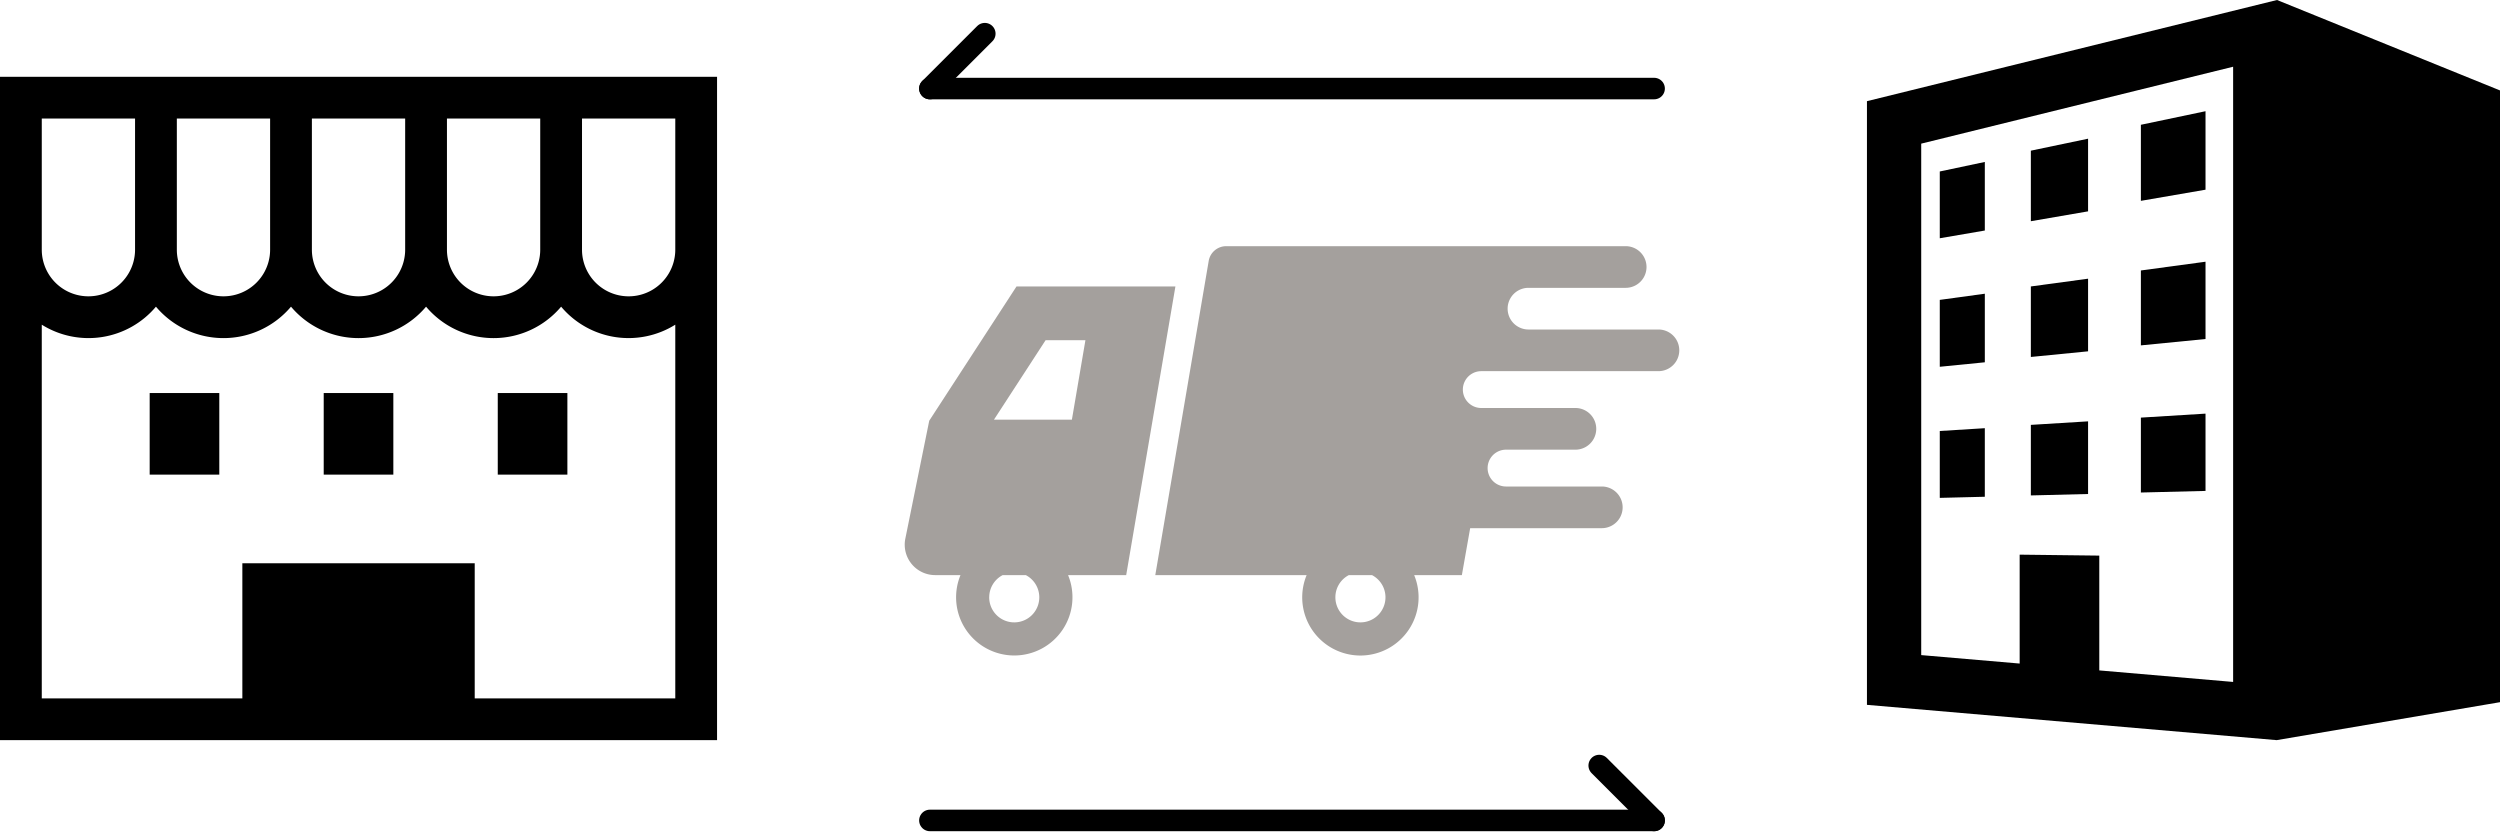 <svg xmlns="http://www.w3.org/2000/svg" width="348.419" height="116.463" viewBox="0 0 348.419 116.463">
  <g id="グループ_759" data-name="グループ 759" transform="translate(-1328 -4788.656)">
    <g id="配達アイコン" transform="translate(1454.089 4822.965)">
      <path id="パス_114" data-name="パス 114" d="M7.444,122.806a2.476,2.476,0,0,1,2.441-2.059H65.559a2.9,2.9,0,1,1,0,5.806H52.01a2.9,2.9,0,0,0,0,5.807H70.125a2.9,2.9,0,1,1,0,5.806H45.433a2.567,2.567,0,0,0,0,5.134H58.552a2.9,2.9,0,0,1,0,5.808H48.883a2.566,2.566,0,1,0,0,5.133H62.231a2.9,2.9,0,1,1,0,5.807H43.885l-1.157,6.545H36.082a8.109,8.109,0,1,1-14.99,0H0ZM25.1,169.67a3.491,3.491,0,1,0,5.107-3.078H26.971A3.478,3.478,0,0,0,25.1,169.67Z" transform="translate(34.92 -120.747)" fill="#a4a09d"/>
      <path id="パス_115" data-name="パス 115" d="M333.159,182.518l3.331-16.433,12.163-18.714H370.8L363.939,187.6h-8.1a8.109,8.109,0,1,1-14.992,0h-3.53a4.242,4.242,0,0,1-4.158-5.085Zm25.1-27.66h-5.548l-7.2,11.079h10.861Zm-13.412,35.823a3.491,3.491,0,1,0,5.107-3.078h-3.232A3.477,3.477,0,0,0,344.851,190.681Z" transform="translate(-333.074 -141.758)" fill="#a4a09d"/>
    </g>
    <g id="ビルのアイコン素材_その2" data-name="ビルのアイコン素材 その2" transform="translate(1551.155 4788.656)">
      <path id="パス_116" data-name="パス 116" d="M94.187,0,37.037,14.1V98.234l57.1,4.917,31.13-5.29V12.605ZM88.07,95.04,69.418,93.434v-16L58.32,77.3V92.478L44.6,91.3V20.019L88.07,9.3Z"/>
      <path id="パス_117" data-name="パス 117" d="M235.545,76.933l-9.008,1.891v10.6l9.008-1.553Z" transform="translate(-151.322 -61.434)"/>
      <path id="パス_118" data-name="パス 118" d="M93.693,112.033l-6.277,1.327v9.307l6.277-1.078Z" transform="translate(-40.229 -89.462)"/>
      <path id="パス_119" data-name="パス 119" d="M158.4,95.942l-7.975,1.67v9.831l7.975-1.375Z" transform="translate(-90.545 -76.613)"/>
      <path id="パス_120" data-name="パス 120" d="M93.694,203.184l-6.278.859v9.323l6.278-.625Z" transform="translate(-40.229 -162.249)"/>
      <path id="パス_121" data-name="パス 121" d="M158.4,192.792l-7.975,1.08V203.7l7.975-.786Z" transform="translate(-90.545 -153.951)"/>
      <path id="パス_122" data-name="パス 122" d="M235.545,181.04l-9.008,1.22V192.7l9.008-.887Z" transform="translate(-151.322 -144.566)"/>
      <path id="パス_123" data-name="パス 123" d="M235.545,286.135l-9.008.555v10.439l9.008-.222Z" transform="translate(-151.322 -228.488)"/>
      <path id="パス_124" data-name="パス 124" d="M158.4,291.476l-7.975.491V301.8l7.975-.2Z" transform="translate(-90.545 -232.753)"/>
      <path id="パス_125" data-name="パス 125" d="M93.693,296.2l-6.277.39v9.322l6.277-.156Z" transform="translate(-40.229 -236.524)"/>
    </g>
    <g id="お店っぽい建物アイコン" transform="translate(1328 4780.188)">
      <path id="パス_126" data-name="パス 126" d="M0,19.169V111.62H99.934V19.169ZM62.29,24.99h13V43.266a6.5,6.5,0,0,1-13,0Zm-18.823,0h13V43.266a6.5,6.5,0,0,1-13,0V24.99Zm-18.822,0h13V43.266a6.5,6.5,0,0,1-13,0V24.99Zm-18.823,0h13V43.266a6.5,6.5,0,0,1-13,0V24.99ZM94.113,105.8H66.16V86.967H33.776V105.8H5.822V53.718a12.279,12.279,0,0,0,15.912-2.51,12.3,12.3,0,0,0,18.822,0,12.3,12.3,0,0,0,18.823,0,12.3,12.3,0,0,0,18.823,0,12.279,12.279,0,0,0,15.911,2.509Zm0-62.533a6.5,6.5,0,0,1-13,0V24.99h13V43.266Z"/>
      <rect id="長方形_1491" data-name="長方形 1491" width="9.703" height="11.37" transform="translate(20.86 63.245)"/>
      <rect id="長方形_1492" data-name="長方形 1492" width="9.703" height="11.37" transform="translate(69.372 63.245)"/>
      <rect id="長方形_1493" data-name="長方形 1493" width="9.704" height="11.37" transform="translate(45.115 63.245)"/>
    </g>
    <line id="線_391" data-name="線 391" x2="100.931" transform="translate(1457.598 4902.998)" fill="none" stroke="#000" stroke-linecap="round" stroke-width="3"/>
    <line id="線_392" data-name="線 392" x2="7.651" y2="7.651" transform="translate(1550.878 4895.348)" fill="none" stroke="#000" stroke-linecap="round" stroke-width="3"/>
    <line id="線_393" data-name="線 393" x1="100.931" transform="translate(1457.598 4800.998)" fill="none" stroke="#000" stroke-linecap="round" stroke-width="3"/>
    <line id="線_394" data-name="線 394" x1="7.651" y2="7.65" transform="translate(1457.598 4793.348)" fill="none" stroke="#000" stroke-linecap="round" stroke-width="3"/>
  </g>
</svg>
